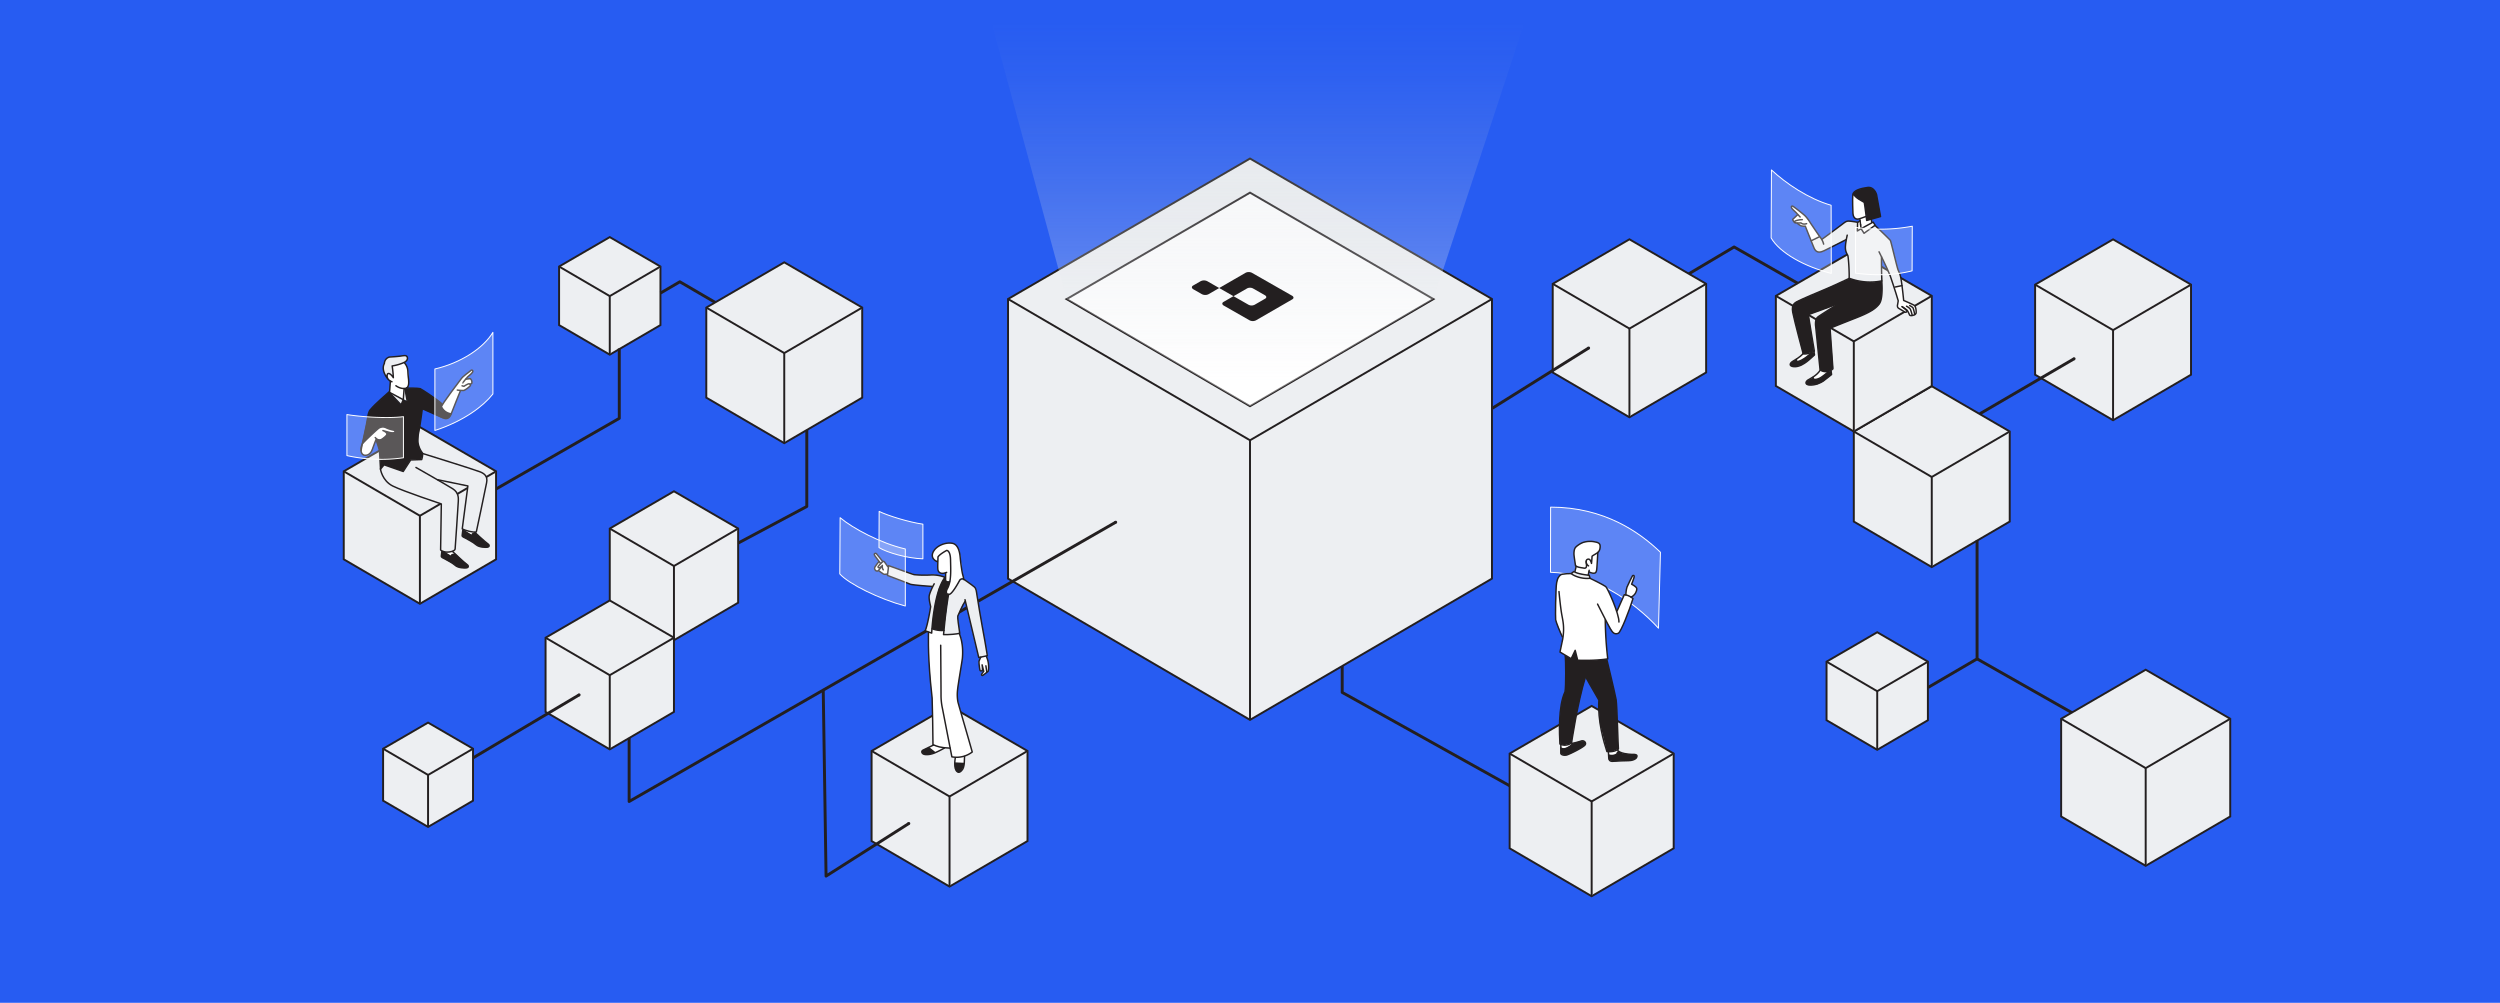 <svg xmlns="http://www.w3.org/2000/svg" xmlns:xlink="http://www.w3.org/1999/xlink" viewBox="0 0 2548.25 1022.13"><defs><style>.cls-1,.cls-14,.cls-16,.cls-3,.cls-5{fill:none;}.cls-2{fill:#275cf2;}.cls-14,.cls-3,.cls-4,.cls-5,.cls-6{stroke:#231f20;}.cls-14,.cls-16,.cls-17,.cls-3,.cls-5{stroke-linejoin:round;}.cls-3{stroke-width:3px;}.cls-13,.cls-4{fill:#edeff2;}.cls-4,.cls-6{stroke-miterlimit:10;}.cls-4,.cls-5,.cls-6{stroke-width:2px;}.cls-12,.cls-15,.cls-17,.cls-6{fill:#fff;}.cls-7{opacity:0.45;}.cls-8{fill:url(#linear-gradient);}.cls-9{isolation:isolate;}.cls-10{clip-path:url(#clip-path);}.cls-11{fill:#231f20;}.cls-14,.cls-16,.cls-17{stroke-linecap:round;}.cls-14{stroke-width:1.5px;}.cls-15{opacity:0.25;}.cls-16,.cls-17{stroke:#fff;}.cls-17{fill-opacity:0.25;}</style><linearGradient id="linear-gradient" x1="1283" x2="1283" y2="414.02" gradientUnits="userSpaceOnUse"><stop offset="0.05" stop-color="#b1bbc9" stop-opacity="0"/><stop offset="0.18" stop-color="#bac3cf" stop-opacity="0.1"/><stop offset="0.44" stop-color="#d1d7df" stop-opacity="0.37"/><stop offset="0.83" stop-color="#f5f6f8" stop-opacity="0.78"/><stop offset="0.94" stop-color="#fff" stop-opacity="0.9"/></linearGradient><clipPath id="clip-path" transform="translate(0)"><polygon class="cls-1" points="1276.05 328.94 1212.91 292.91 1257.25 267.32 1320.38 303.35 1276.05 328.94"/></clipPath></defs><title>blockcheck-ecosystem</title><g id="bg"><rect class="cls-2" width="2548.25" height="1022.13"/></g><g id="big_cube" data-name="big cube"><polyline class="cls-3" points="1538.75 800.91 1368.11 705.78 1368.11 631.28"/><polygon class="cls-4" points="1274.13 161.62 1027.49 304.77 1027.49 589.77 1274.13 733.77 1520.77 589.77 1520.77 304.77 1274.13 161.62"/><line class="cls-5" x1="1027.49" y1="304.77" x2="1274.13" y2="448.77"/><polyline class="cls-5" points="1520.77 304.77 1274.13 448.77 1274.13 733.77"/><polygon class="cls-6" points="1274.13 414.02 1461.08 304.87 1274.13 196.36 1087.17 304.87 1274.13 414.02"/></g><g id="light" class="cls-7"><polygon class="cls-8" points="1087.17 304.87 1274.13 414.02 1461.08 304.87 1561.49 0 1004.51 0 1087.17 304.87"/></g><g id="cubes"><polygon class="cls-4" points="1622.38 719.58 1538.78 768.1 1538.78 864.7 1622.38 913.51 1705.98 864.7 1705.98 768.1 1622.38 719.58"/><line class="cls-4" x1="1538.78" y1="768.1" x2="1622.38" y2="816.91"/><polyline class="cls-4" points="1705.98 768.1 1622.38 816.91 1622.38 913.51"/><polygon class="cls-4" points="1660.88 243.93 1582.69 289.31 1582.69 379.66 1660.88 425.31 1739.06 379.66 1739.06 289.31 1660.88 243.93"/><line class="cls-4" x1="1582.69" y1="289.31" x2="1660.88" y2="334.96"/><polyline class="cls-4" points="1739.06 289.31 1660.88 334.96 1660.88 425.31"/><polygon class="cls-4" points="1913.45 644.44 1861.79 674.42 1861.79 734.11 1913.45 764.27 1965.1 734.11 1965.1 674.42 1913.45 644.44"/><line class="cls-4" x1="1861.79" y1="674.42" x2="1913.45" y2="704.58"/><polyline class="cls-4" points="1965.1 674.42 1913.45 704.58 1913.45 764.27"/><polygon class="cls-4" points="621.53 241.69 569.88 271.67 569.88 331.36 621.53 361.51 673.19 331.36 673.19 271.67 621.53 241.69"/><line class="cls-4" x1="569.88" y1="271.67" x2="621.53" y2="301.83"/><polyline class="cls-4" points="673.19 271.67 621.53 301.83 621.53 361.51"/><polygon class="cls-4" points="1969.05 393.69 1889.59 439.81 1889.59 531.63 1969.05 578.02 2048.51 531.63 2048.51 439.81 1969.05 393.69"/><line class="cls-4" x1="1889.59" y1="439.81" x2="1969.05" y2="486.2"/><polyline class="cls-4" points="2048.51 439.81 1969.05 486.2 1969.05 578.02"/><polygon class="cls-4" points="1889.59 255.48 1810.13 301.6 1810.13 393.42 1889.59 439.81 1969.05 393.42 1969.05 301.6 1889.59 255.48"/><line class="cls-4" x1="1810.13" y1="301.6" x2="1889.59" y2="347.99"/><polyline class="cls-4" points="1969.05 301.6 1889.59 347.99 1889.59 439.81"/><polygon class="cls-4" points="2153.85 243.99 2074.39 290.11 2074.39 381.93 2153.85 428.32 2233.31 381.93 2233.31 290.11 2153.85 243.99"/><line class="cls-4" x1="2074.39" y1="290.11" x2="2153.85" y2="336.5"/><polyline class="cls-4" points="2233.31 290.11 2153.85 336.5 2153.85 428.32"/><g class="cls-9"><g class="cls-10"><path class="cls-11" d="M1278.59,310.74a6.72,6.72,0,0,1-6-.13l-15.24-8.7,13.91-8a6.69,6.69,0,0,1,6,.14l12.09,6.9c1.74,1,1.86,2.54.28,3.46l-11,6.36M1269.71,278l-27,15.58,14.55,8.31-10.15,5.86c-1.72,1-1.59,2.68.3,3.76l26.13,14.92a7.33,7.33,0,0,0,6.56.15l37.14-21.45c1.73-1,1.6-2.68-.3-3.76l-40.67-23.21a7.32,7.32,0,0,0-6.57-.16" transform="translate(0)"/><path class="cls-11" d="M1223.92,286.56l-7.77,4.48c-1.79,1-1.65,2.78.31,3.89l8.5,4.86a7.58,7.58,0,0,0,6.78.15l11-6.35-12-6.88a7.55,7.55,0,0,0-6.77-.15" transform="translate(0)"/></g></g></g><g id="lines"><polygon class="cls-4" points="967.87 719.35 888.41 765.47 888.41 857.28 967.87 903.67 1047.33 857.28 1047.33 765.47 967.87 719.35"/><line class="cls-4" x1="888.42" y1="765.46" x2="967.87" y2="811.86"/><polyline class="cls-4" points="1047.33 765.47 967.87 811.86 967.87 903.67"/><path class="cls-3" d="M1252.84,634" transform="translate(0)"/><path class="cls-3" d="M1538.75,800.91" transform="translate(0)"/><line class="cls-3" x1="1521.14" y1="416.11" x2="1619.29" y2="354.74"/><polyline class="cls-3" points="1965.1 700.85 2015.23 671.58 2015.23 550.78"/><line class="cls-3" x1="2018.13" y1="421.71" x2="2114.12" y2="365.67"/><polyline class="cls-3" points="926.36 839.38 842 893.01 839.12 703.36"/><polyline class="cls-3" points="631.23 355.21 631.23 426.42 428.01 542.91"/><polyline class="cls-3" points="715.33 573.35 822.36 516.24 822.36 402.26"/><polyline class="cls-3" points="673.21 298.75 692.96 287.22 776.43 335.96"/><polyline class="cls-3" points="1721.44 279.08 1767.55 251.73 1832.33 288.72"/><polyline class="cls-3" points="641.28 660.57 641.28 816.97 1137.24 532.29"/><polygon class="cls-4" points="799.39 267.39 719.93 313.5 719.93 405.32 799.39 451.71 878.85 405.32 878.85 313.5 799.39 267.39"/><line class="cls-4" x1="719.93" y1="313.5" x2="799.39" y2="359.9"/><polyline class="cls-4" points="878.85 313.5 799.39 359.9 799.39 451.71"/><polygon class="cls-4" points="428.01 435.37 350.39 480.42 350.39 570.12 428.01 615.43 505.64 570.12 505.64 480.42 428.01 435.37"/><line class="cls-4" x1="350.39" y1="480.42" x2="428.02" y2="525.74"/><polyline class="cls-4" points="505.64 480.42 428.01 525.74 428.01 615.43"/><polygon class="cls-4" points="686.96 500.77 621.53 538.74 621.53 614.35 686.96 652.55 752.39 614.35 752.39 538.74 686.96 500.77"/><line class="cls-4" x1="621.53" y1="538.74" x2="686.96" y2="576.94"/><polyline class="cls-4" points="752.39 538.74 686.96 576.94 686.96 652.55"/><polygon class="cls-4" points="621.53 612.04 556.1 650.02 556.1 725.62 621.53 763.82 686.96 725.62 686.96 650.02 621.53 612.04"/><line class="cls-4" x1="556.1" y1="650.02" x2="621.53" y2="688.22"/><polyline class="cls-4" points="686.96 650.02 621.53 688.22 621.53 763.82"/><circle class="cls-11" cx="926.36" cy="839.38" r="1.5"/><circle class="cls-11" cx="1137.24" cy="532.29" r="1.5"/><circle class="cls-11" cx="1619.29" cy="354.74" r="1.5"/><circle class="cls-11" cx="2114.12" cy="365.67" r="1.5"/><line class="cls-3" x1="2015.23" y1="671.58" x2="2162.8" y2="755.34"/><polygon class="cls-4" points="2187.1 682.64 2100.93 732.65 2100.93 832.22 2187.1 882.53 2273.27 832.22 2273.27 732.65 2187.1 682.64"/><line class="cls-4" x1="2100.93" y1="732.65" x2="2187.1" y2="782.96"/><polyline class="cls-4" points="2273.27 732.65 2187.1 782.96 2187.1 882.53"/><circle class="cls-11" cx="590.3" cy="708.28" r="1.5"/><line class="cls-3" x1="590.3" y1="708.28" x2="455" y2="788.66"/><polygon class="cls-4" points="436.32 736.56 390.49 763.16 390.49 816.12 436.32 842.88 482.15 816.12 482.15 763.16 436.32 736.56"/><line class="cls-4" x1="390.49" y1="763.16" x2="436.32" y2="789.92"/><polyline class="cls-4" points="482.15 763.16 436.32 789.92 436.32 842.88"/></g><g id="woman_01" data-name="woman 01"><g id="woman"><g id="skin"><polygon class="cls-12" points="963.45 589.78 963.96 591.95 965.87 593.1 968.43 592.46 969.45 584.41 969.06 571.52 968.55 565.26 966.25 561.56 964.34 561.18 957.06 566.16 955.79 568.71 955.53 577.9 956.04 581.61 958.09 583.78 960.25 584.41 963.96 583.65 963.45 589.78"/><polygon class="cls-12" points="891.32 579.56 891.96 577.39 895.79 572.54 891.32 566.03 891.19 564.37 892.6 564.12 894.89 565.9 899.36 572.16 900.77 572.16 902.81 574.71 905.36 577.9 904.6 585.05 900.89 585.56 895.15 581.61 893.62 582.24 891.7 581.1 891.32 579.56"/><path class="cls-12" d="M999.19,683.73l2-.38.39-1.91,1.15,2.55a29.14,29.14,0,0,0-2.17,2.81c-.13.38-.39,1.27-.39,1.27l1.79.39,4.6-3.71,1.27-3.44-.64-7.28-2.17-5.36-5.49,1-1.27,3.45a15.25,15.25,0,0,0-.64,2.17C997.66,675.69,999.19,683.73,999.19,683.73Z" transform="translate(0)"/><polygon class="cls-12" points="946.6 762.12 952.47 766.84 953.49 766.97 962.55 762.5 951.58 759.43 946.6 762.12"/><polygon class="cls-12" points="973.02 777.95 974.04 772.33 982.72 770.8 982.85 777.69 981.96 778.33 973.02 777.95"/></g><path id="pants" class="cls-12" d="M951.19,759.31l6.13,2.3,8,1.27,2.68-.13,1.79,8.56,4.85.76,7-.89,9.07-4.47v-1.66l-11.49-39.7L976,712.84l.38-13.92,4.21-25.14.9-8.94-1.66-13.92-2.17-5.1-8.94,1-6.76-.26v-4h-4.09l-5.36-1s-2.55-1.15-2.55-.77-.13,4.08-.13,4.08l-3.19-.63-.39,7.66.64,21.44,2.55,31.15,1,9.83.25,13.28.51,28.34Z" transform="translate(0)"/><g id="suit"><path class="cls-13" d="M943.15,642.88l6.38,2.17,2.81-24,3.19-15.32,5.75-14.17,1.66-2.68-2.56-1.4-7.78-1.79-6.9.38H934.85l-6.13-1.66L918.51,581,906,576.63l-1,5-.26,5.36,5.37,1.91,10.85,4.21,7.27,2.56,7.28,1,14.81,1V599l-3.32,7.4s0,3.58.13,4.21,1.27,7.41,1.27,7.41l-1.4,9.7-2.55,12.13Z" transform="translate(0)"/><polygon class="cls-13" points="961.66 646.46 964.34 624.88 966.77 606.24 969.32 604.84 974.68 598.2 979.02 590.8 981.83 590.16 985.02 591.95 991.79 596.8 994.85 600.12 999.45 628.46 1006.47 668.03 1003.28 669.18 998.17 670.2 997.28 669.31 983.87 613.01 981.06 616.58 975.96 628.33 978.38 645.69 974.04 646.33 962.81 647.22 961.66 646.46"/></g><path id="shirt" class="cls-11" d="M950.17,640.84s5.49,1.53,5.87,1.53l6,.13,4.73-36.64-1.79-1-.51-2,1.66-3.45,1.79-5v-1.28l-2.18.13-1.65-1.4-1.28-2.94L961,591.82l-4.21,8.3L953.62,613l-3.07,19Z" transform="translate(0)"/><g id="shoes"><polygon class="cls-11" points="973.4 777.78 983.11 778.29 982.09 782.2 980.13 785.1 977.58 787.39 975.36 786.71 973.49 783.73 973.23 778.12 973.4 777.78"/><path class="cls-11" d="M946.26,762.12l6.63,5-2.72,1.19s-4,.76-4.25.85-4.26-.17-4.26-.17l-1.87-2v-1.79l3.57-2Z" transform="translate(0)"/></g><polygon id="hair" class="cls-12" points="955.4 572.16 956.04 567.31 965.11 561.18 966.77 562.07 968.17 564.88 968.94 571.9 969.06 579.43 969.19 586.2 968.68 592.07 967.02 597.18 964.6 602.03 964.98 605.35 967.02 605.99 969.58 604.46 974.68 597.69 978.38 591.18 980.68 589.9 982.09 590.03 980.94 583.39 978.89 567.05 977.87 561.05 974.17 555.18 970.34 553.65 965.36 553.39 959.87 554.8 953.75 558.63 950.68 563.48 950.43 566.92 951.32 569.86 955.4 572.16"/></g><g id="woman-2" data-name="woman"><path class="cls-14" d="M964.89,583.42c-6.18,2.61-8.5-.42-8.86-2.65-.45-2.75.07-10.17.07-13.07,1.94-3.08,8.87-6.65,8.87-6.65s3.74-.11,3.91,9.61,1,22-3.19,29.28c0,0-3.07,5.2,1.18,5.93,1,.11,3.3.33,11.4-14.48.33-.56,2.35-2.34,4.19-.61a44.91,44.91,0,0,0-1.12-4.81c-.89-3.13-2.14-12.81-2.46-16.2-.33-3.64-1-14.76-8.27-16s-15.7,2.68-18.77,7.76c0,0-5.2,7.16,3.57,11" transform="translate(0)"/><path class="cls-14" d="M963.85,584.3v6.87s-.06,2.57,4,1.84" transform="translate(0)"/><path class="cls-14" d="M952.21,595.1s-4.76,8.85-5.1,12.6,1.36,9.53,1.53,10.72c0,0-3.06,19.06-5.62,24.51,3.75,1.36,6.64,2.38,6.64,2.38s1.87-42,13.62-56.85a35.08,35.08,0,0,0-14.64-2.38,105.44,105.44,0,0,1-16.85-.34c-1.19-.17-26-9.19-26-9.19l-1.2,10s20.77,7.83,23,8.85,23,2.38,23,2.38" transform="translate(0)"/><path class="cls-14" d="M966.87,605.87s-2.91,15.61-5.12,41c4.93.17,13.61-.51,16.51-1.36-1-6.64-2.39-16.34-2-17.53s5.37-12.25,7.41-15" transform="translate(0)"/><path class="cls-14" d="M983,590.84s8.34,5.79,10.21,7.49,2,4.43,2.56,8,4.59,28.26,5.27,31.32,5.2,29,5.37,30.73c-5.11,1.19-8.77,1.78-8.77,1.78l-14-58.89" transform="translate(0)"/><path class="cls-14" d="M950.17,640.89a27.17,27.17,0,0,0,12,1.7" transform="translate(0)"/><path class="cls-14" d="M946.43,644.63s-.85,19.24,2,50.38c0,0,1.53,14.13,1.7,16.52s1,43.91.85,47.48c4.77,2,7.15,3.07,17.53,3.58" transform="translate(0)"/><path class="cls-14" d="M958.85,657.74s.34,44.42.34,50.21a64.06,64.06,0,0,0,1.36,13.79c.86,4.25,9.37,48.34,9.71,49.7A26,26,0,0,0,991,766.5c-3.4-12.25-14.13-48.85-14.64-51.23a41.77,41.77,0,0,1-.34-11.91c.51-5.62,4.77-30.13,4.94-32.52s1.36-14.29-3.23-25.19" transform="translate(0)"/><path class="cls-14" d="M973.75,772.46s-2.22,11.15,2,14.13c0,0,2.3,2.47,5.62-2.72.94-1.88,1.62-3.07,1.79-12.77" transform="translate(0)"/><line class="cls-14" x1="973.32" y1="777.82" x2="982.77" y2="778.25"/><path class="cls-14" d="M951.28,759.53s-7.53,3.7-10,4.85-1.78,2.86-.64,3.83c1.66,1.4,6.9,1.53,12.64-1a91.17,91.17,0,0,0,9.32-4.72" transform="translate(0)"/><line class="cls-14" x1="946.55" y1="762.08" x2="952.55" y2="766.8"/><path class="cls-14" d="M1005.36,669a25.31,25.31,0,0,1,2.23,8.55c.39,4.92-.39,6.7-.39,6.7s-4.91,3.92-5.58,4.25c-.9.11-1.79-.56-.34-2.35l1.45-1.84-1.67-6.59a27.66,27.66,0,0,1,.33,5.59c0,.39-2.06,1.06-2.46-.12s-1.28-7.87-1-9.16a26.2,26.2,0,0,1,1.79-4.08" transform="translate(0)"/><line class="cls-14" x1="1004.91" y1="678.68" x2="1005.86" y2="684.82"/><path class="cls-14" d="M904.91,577.58s-2.81-4-3.07-4.37-1-1.54-2.14-.71a31.58,31.58,0,0,0-4.59,5c-.32.64.17,1.49,1.44,1.14a6.09,6.09,0,0,0,2.86-2.3c-.13,1.6-.26,2.84.89,4.47" transform="translate(0)"/><path class="cls-14" d="M899.8,572.38s-5.9-7.37-6.39-7.87a1.29,1.29,0,0,0-1.92-.13c-.72.68-.08,1.41.14,1.89s6.07,8.15,6.07,8.15" transform="translate(0)"/><path class="cls-14" d="M895.87,572.57a44.12,44.12,0,0,0-4.11,5.55c0,.19-1.18,2.14,1.37,3.77a2,2,0,0,0,2.55-.74c.61-.67,2.55-3.12,2.55-3.12" transform="translate(0)"/><path class="cls-14" d="M896.16,582.05s3.7,2.77,4.56,3.19,3.32-.07,3.32-.07" transform="translate(0)"/></g><g id="screens"><path class="cls-15" d="M856,585l.34-57.32c12.89,10.83,41,26,66.44,31.89v58.15C896.57,610.71,865.31,595.37,856,585Z" transform="translate(0)"/><path class="cls-16" d="M856,585l.34-57.32c12.89,10.83,41,26,66.44,31.89v58.15C896.57,610.71,865.31,595.37,856,585Z" transform="translate(0)"/><path class="cls-15" d="M895.94,558.15l.17-36.87c8.61,4.25,30.25,11,44.59,13v35.32C924.85,569.21,904,563.18,895.94,558.15Z" transform="translate(0)"/><path class="cls-16" d="M895.94,558.15l.17-36.87c8.61,4.25,30.25,11,44.59,13v35.32C924.85,569.21,904,563.18,895.94,558.15Z" transform="translate(0)"/></g></g><g id="Layer_17" data-name="Layer 17"><g id="woman-3" data-name="woman"><g id="skin-2" data-name="skin"><polygon class="cls-12" points="1953.36 319.23 1953.11 314.12 1951.19 311.18 1947.36 309.4 1940.72 306.59 1938.94 292.8 1938.68 291.4 1930.77 293.18 1932.17 297.91 1934.85 306.2 1933.83 311.06 1934.34 313.35 1936.77 315.52 1942.38 318.08 1944.55 317.44 1946.47 321.4 1948.77 321.65 1951.32 321.01 1953.36 319.23"/><polygon class="cls-12" points="1907.66 226.29 1907.66 223.61 1902.94 224.76 1900.26 206.38 1893.74 202.8 1889.02 198.21 1888.13 200.76 1888.38 212.63 1889.02 219.27 1890.04 221.69 1891.83 223.1 1894.13 223.48 1895.79 223.35 1896.3 228.59 1896.81 232.16 1897.96 232.67 1907.28 227.44 1907.66 226.29"/><polygon class="cls-12" points="1854.68 241.35 1846.38 245.06 1840.13 231.14 1836.17 230.5 1832.34 227.69 1828.64 226.29 1827.49 223.99 1832.09 219.14 1830.81 216.59 1826.98 213.27 1825.96 210.84 1827.23 210.08 1829.66 211.61 1837.45 217.86 1841.28 221.82 1847.79 230.88 1854.68 241.35"/><polygon class="cls-12" points="1864 378.71 1860.43 378.97 1855.32 377.57 1852.77 380.63 1847.92 384.46 1848.55 386.25 1850.47 386.76 1854.43 386.12 1861.19 381.01 1864 378.71"/><polygon class="cls-12" points="1846.26 359.95 1841.02 360.71 1838.21 360.97 1835.79 362.63 1831.32 366.59 1831.96 368.38 1834.38 368.12 1838.98 365.57 1844.47 361.61 1846.26 359.95"/></g><path id="hair-2" data-name="hair" class="cls-11" d="M1917,220.72s-14.13,4.25-14.13,3.74-2.38-18.21-2.38-18.21l-6-3.58-5.45-4.59,1-2.22,3.06-2,7.32-2.38,5.45-.17,3.23,1.36,2.55,2.55,1.53,5.62Z" transform="translate(0)"/><path id="pants-2" data-name="pants" class="cls-11" d="M1918.17,286.42l-7.49,1.19-6.81-.17-9-1-8.51-2.05L1885,284l-3.92,1.71-37.61,16.51-12.77,5.44-2.89,3.41-1,3.23,1.19,7.32,9.7,38.64,1.36.68,4.26-1,5.78-1.87-.17-1-5.44-36.43,24.85-8.85,4.93-2-7.65,5.1-12.94,8.51-2,2.9.17,7.32,4.42,43.57,3.58,1.53,4.42.68,4.6-3.23.68-1.53-3.07-40.17,30.13-11.92,12.77-6.13,7.15-6.12,2.38-6.47.51-10Z" transform="translate(0)"/><polygon id="shirt-2" data-name="shirt" class="cls-13" points="1938.68 291.14 1930.77 292.93 1927.19 282.33 1924 274.67 1917.62 261.01 1918 269.82 1918.13 286.29 1911.87 287.18 1903.83 287.57 1895.02 286.67 1885.07 283.48 1883.66 260.76 1882 257.57 1880.98 252.72 1882 244.29 1872.68 248.63 1858.38 256.29 1854.55 257.06 1851.36 256.29 1848.81 252.59 1846.38 245.44 1855.07 241.35 1856.72 243.78 1862.21 240.33 1876.38 229.61 1882.77 225.4 1888.51 225.65 1893.49 226.67 1893.11 235.35 1897.07 233.18 1900 237.78 1911.23 230.12 1918.51 236.88 1926.81 245.18 1928.98 252.97 1934.6 274.67 1937.4 281.95 1938.68 291.14"/><polygon id="collar" class="cls-12" points="1911.23 229.35 1909.07 226.42 1897.45 232.67 1895.53 225.4 1893.62 226.8 1893.23 234.97 1896.55 233.44 1897.7 234.08 1900.51 237.91 1911.23 229.35"/><g id="shoes-2" data-name="shoes"><polygon class="cls-11" points="1867.19 381.65 1866.55 378.08 1863.23 378.97 1860.43 381.4 1855.96 385.23 1852 386.5 1849.32 387.01 1848.04 384.97 1844.34 386.76 1841.02 388.8 1840.89 391.35 1842.94 392.63 1847.66 392.25 1852.64 391.74 1858.89 388.42 1867.19 381.65"/><path class="cls-11" d="M1849.58,362l-.77-3.19-3.58,1.4-4.34,4-4.59,3.07-3.83,1.14a5,5,0,0,1-1.79-1.91l-2.17.77-3.06,2.93-.51,2.43,2.29,1,4-.13,5.24-1.4,5-3.32Z" transform="translate(0)"/></g></g><path class="cls-14" d="M1889.21,197.28c1.24,4.2,8.91,7.55,11,9,.41,1.18,2.5,18.45,2.5,18.45l14.11-4-4.07-22.46s-2.29-8.06-9.06-7.2-14.68,3-15.13,7.44.05,17.38.15,19.25,1.38,6.92,6.58,5.28,6.36-2.37,6.36-2.37" transform="translate(0)"/><path class="cls-14" d="M1882.87,239.73s-1.77,7.64-1.85,12.24,1.69,6.75,2.42,8.38,1.67,17.42,1.4,23.25a60.23,60.23,0,0,0,33.37,2.68c-.44-8.61-.48-21.56-.37-24.44" transform="translate(0)"/><path class="cls-14" d="M1915.31,256.69s8.36,16.61,11.42,24.54c0,0,5.83,17.17,8.14,25.4-.33,1.89-.58,3.61-.65,3.87s-.81,2.51,1,3.7,5.63,3.32,6.25,3.76c1.28.92,2.89-.06,1.88-1.46s-4.72-4-4.72-4" transform="translate(0)"/><path class="cls-14" d="M1911.65,230.18s14.59,13.88,15.22,14.93,6.82,27.64,7.9,30.14c2,4.68,2.9,4,5.64,31,0,0,10.07,4.27,11.14,5.3,0,0,1.74,1.93,1.59,7.14,0,2.47-6,4-6.72,2.29a50.36,50.36,0,0,0-2.29-4.57,53.21,53.21,0,0,0-5-3.64" transform="translate(0)"/><path class="cls-14" d="M1949.09,321.23s-1.27-5.38-2.3-6.61a15.48,15.48,0,0,0-3.45-2.48" transform="translate(0)"/><path class="cls-14" d="M1951.7,320.67a53.86,53.86,0,0,0-1.61-6.56c-.58-1.17-3.2-2.41-3.47-2.66" transform="translate(0)"/><path class="cls-14" d="M1938.58,291.14s-8,1.67-7.76,1.64" transform="translate(0)"/><path class="cls-14" d="M1893.29,226.56s-5.16-.93-6.45-1-4-1-7,1.47S1857,244,1857,244" transform="translate(0)"/><path class="cls-14" d="M1858.82,248.8a17.08,17.08,0,0,0-3.24-6.65c-2.66-3.61-9.13-13.33-9.68-14.07s-3.28-5.79-7-9-10-7.92-11.19-8.71-2,0-1.64,1.28,3.52,3.82,4.79,5.2,4,4.31,4,4.31" transform="translate(0)"/><path class="cls-14" d="M1881.85,244.2s-19.59,10-22.26,11.21-7.89,3.82-10.63-2.86-8.81-22-8.81-22a13.37,13.37,0,0,1-4.11-.3,14,14,0,0,1-4-2.6" transform="translate(0)"/><path class="cls-14" d="M1841.46,228c-.25,0-3.42,1.29-5.75-.8a31.8,31.8,0,0,1-5.2,0c-1.37-.27-1.32-1-1.1-1.56s4.3-1.76,7.62-1.76" transform="translate(0)"/><path class="cls-14" d="M1832.34,218.86l-5.08,4.78c-.07.26,1.23,3.05,2.35,3.29" transform="translate(0)"/><line class="cls-14" x1="1854.51" y1="241.31" x2="1846.16" y2="245.41"/><polyline class="cls-14" points="1895.75 225.19 1893.45 226.85 1893.24 235.42 1897 233.1 1900.01 237.8 1911.34 229.54 1909.3 226.41 1897 233.1 1896.48 228.95"/><line class="cls-14" x1="1895.89" y1="224.04" x2="1896.51" y2="229.46"/><line class="cls-14" x1="1907.44" y1="223.43" x2="1907.77" y2="226.49"/><path class="cls-14" d="M1918.1,286.54s1.53,17-2.27,22.74-11.38,9.8-24.16,14.81c-11.61,4.56-26.3,10.45-26.3,10.45l2.92,41.39a9.58,9.58,0,0,1-7.39,2.94c-4.61-.27-5.34-2-5.74-2.26-.52-5.08-4.45-43.87-4.45-43.87s-1.14-7.1,2.3-9.7,35.43-22.6,35.43-22.6" transform="translate(0)"/><path class="cls-14" d="M1884.85,283.8s-20.59,9.63-24.85,11.26-25.15,10.64-27.25,11.9-7.16,2.42-5.42,11.4S1838,360.63,1838,360.63s4,1.2,11.36-2.76c-1.25-6.84-6.15-37.14-6.15-37.14l30.9-11.36" transform="translate(0)"/><line class="cls-14" x1="1883.8" y1="303.07" x2="1881.76" y2="299.77"/><path class="cls-14" d="M1866.43,378.14c0,.25.5,3.61.5,3.61s-6.25,5.06-8.53,6.71-8.33,4.46-13.85,4-3.91-3.75-1.55-5.22,9-4.49,12.21-9.77" transform="translate(0)"/><path class="cls-14" d="M1863.71,378.79a66.14,66.14,0,0,1-7.67,6c-3,1.82-8.27,3.37-7.93-.1" transform="translate(0)"/><path class="cls-14" d="M1849,358.14c0,.26.51,3.62.51,3.62s-5.73,5.35-8,7-7.43,5.44-13,5-3.9-3.76-1.55-5.22c2-1.28,7.47-4.09,10.87-8.05" transform="translate(0)"/><path class="cls-14" d="M1847,359.27c-.15.13-4.52,3.94-7.61,6-3.62,2.44-9.32,5.13-8.3.91" transform="translate(0)"/><path class="cls-17" d="M1949,276.06l.17-45.47a175.56,175.56,0,0,1-57.88,1.17V278.4C1911.88,281.1,1931.34,280.58,1949,276.06Z" transform="translate(0)"/><path class="cls-17" d="M1866.62,278.68l-.17-69.45c-23.19-6.66-45.9-22.16-60.81-36l-.34,69.27C1814.24,257.89,1839.51,271.79,1866.62,278.68Z" transform="translate(0)"/></g><g id="man_01" data-name="man 01"><g id="screens-2" data-name="screens"><path class="cls-15" d="M1580.42,583.33c41.34.94,83.55,28,110.06,57l2-77.41c-21-20.18-57-46-111.93-46Z" transform="translate(0)"/><path class="cls-16" d="M1580.42,583.33c41.34.94,83.55,28,110.06,57l2-77.41c-21-20.18-57-46-111.93-46Z" transform="translate(0)"/></g><g id="man"><polygon id="pants-3" data-name="pants" class="cls-11" points="1590.27 758.57 1594.52 759.59 1601.5 757.89 1601.84 756.87 1608.14 721.3 1615.97 689.81 1623.8 703.08 1629.76 713.47 1629.42 721.13 1630.78 737.13 1638.1 766.57 1643.55 766.06 1649.5 763.51 1648.14 726.91 1647.63 714.49 1637.76 671.93 1625.16 672.78 1608.31 673.13 1605.93 663.08 1601.33 671.42 1595.38 668.02 1596.06 673.3 1596.23 693.89 1595.55 703.93 1592.99 711.25 1590.61 723 1589.42 739.68 1590.27 758.57"/><g id="skin-3" data-name="skin"><polygon class="cls-12" points="1591.12 759.08 1595.2 759.59 1602.18 757.55 1601.33 759.25 1597.42 762.15 1593.67 763.34 1590.61 763.17 1591.12 759.08"/><polygon class="cls-12" points="1639.97 769.81 1639.8 766.4 1644.57 765.72 1648.65 764.19 1649.67 765.89 1648.31 767.59 1647.8 768.62 1645.42 769.81 1639.97 769.81"/><polygon class="cls-12" points="1604.91 581.89 1606.44 577.81 1612.57 578.83 1615.46 579 1616.82 577.98 1616.65 573.21 1617.33 570.49 1618.86 570.15 1620.4 570.15 1622.1 573.72 1622.78 566.74 1628.74 563.68 1628.57 568.45 1627.71 580.02 1626.69 583.42 1624.82 584.62 1621.76 584.27 1619.71 583.25 1618.69 586.15 1613.93 585.3 1607.63 584.1 1604.91 581.89"/><polygon class="cls-12" points="1656.99 605.55 1657.84 599.93 1661.08 591.93 1664.48 586.32 1665.67 587.34 1664.14 592.62 1663.12 595.34 1667.71 598.4 1668.4 600.45 1667.71 604.02 1665.33 607.25 1662.61 608.27 1656.99 605.55"/></g><path id="suit-2" data-name="suit" class="cls-12" d="M1592.61,649l-6.89-16.73.76-37.78,2.43-7.15,3.95-1.92,8.94-.76,2.68,2,6.13,2.43,5.62.25,4.34.13,6.89,3.32,10,5.61,4.59,9.2,5.24,13.53.89,1.91,3.19-7.53,4.09-9.57,3.83.63,4.72,2.94v1.79l-6.13,18-6,13.4-2.42,2.81-2.56.38-2.55-1-4.47-7.4s-3.7-6.51-3.7-6.13.51,16,.51,16l2,24.25-2.29.26-8.56,1-17.49.13h-2l-2.81-9.7-3.06,5.87-1,2.3-6.51-4-5-3.19,2.93-13.66Z" transform="translate(0)"/><polygon id="shirt-3" data-name="shirt" class="cls-13" points="1601.8 584.66 1604.48 582.49 1607.29 584.02 1612.65 585.68 1619.93 586.32 1620.57 589.51 1616.23 589.38 1609.59 588.87 1603.97 586.19 1601.8 584.66"/><polygon id="hair-3" data-name="hair" class="cls-12" points="1606.35 576.96 1610.52 578.49 1614.61 579 1616.65 578.4 1617.33 576.36 1616.91 571.85 1617.76 570.06 1619.46 569.81 1620.74 570.57 1622.27 572.87 1622.69 566.91 1625.5 564.96 1629.5 562.57 1630.78 559.68 1630.86 556.87 1630.69 554.49 1628.82 552.78 1625.16 552.02 1619.71 551.76 1614.86 552.78 1609.59 555.17 1605.16 559 1604.4 563.25 1604.57 567 1605.33 572.96 1606.35 576.96"/><g id="shoes-3" data-name="shoes"><polygon class="cls-11" points="1639.8 769.64 1642.95 770.15 1646.86 769.3 1647.97 768.53 1649.25 766.4 1650.27 766.23 1653.84 767.93 1661.42 768.96 1667.29 769.3 1668.65 770.4 1668.14 772.7 1665.84 774.06 1662.61 775.17 1656.91 775.68 1651.97 775.42 1646.44 776.02 1641.93 775.51 1639.97 774.57 1639.8 769.64"/><polygon class="cls-11" points="1590.95 762.66 1594.01 763.25 1597.67 761.98 1601.5 759.59 1603.12 757.72 1610.27 755.51 1614.35 755.34 1616.31 757.38 1614.95 760.02 1609.93 763.34 1601.33 767.93 1596.82 769.64 1593.42 769.47 1591.03 768.19 1590.95 762.66"/></g></g><g id="man-2" data-name="man"><line class="cls-14" x1="1606.61" y1="577.3" x2="1605.36" y2="582.36"/><path class="cls-14" d="M1618.89,586c0-.11.95-4.73.95-4.73" transform="translate(0)"/><path class="cls-14" d="M1622.21,574.29c-.44-1.7-1.4-4.82-3.52-4.34s-2,1.87-1.6,5.88-2.25,3.36-3,3.19-4.45-.55-6.21-1.32-1.93-1-1.93-1-1.49-9.45-1.59-11.33,0-5.33,1.43-7.2c1.24-1.7,5.66-4.7,8.45-5.43a23.83,23.83,0,0,1,10.3-.62c2.92.66,6.54.77,6.49,4.84s-1.49,5.77-4.12,7.37-4,2.36-4.13,2.75C1622.76,568.74,1622.21,574.29,1622.21,574.29Z" transform="translate(0)"/><path class="cls-14" d="M1616.87,571.93a4.76,4.76,0,0,0,2.31,4.84" transform="translate(0)"/><path class="cls-14" d="M1619.79,582.93a10.93,10.93,0,0,0,4.18,1.37c1.76,0,3.08-.22,3.52-3.63s1.15-17.48,1.15-17.48" transform="translate(0)"/><path class="cls-14" d="M1604.35,582.53s2.39,2.43,15.56,3.87l.81,3.07a30.31,30.31,0,0,1-13.35-1.71c-4.12-1.53-5-2.55-5.74-3.1A15.92,15.92,0,0,1,1604.35,582.53Z" transform="translate(0)"/><path class="cls-14" d="M1620.72,589.47c.53.08,14,6.89,16,8.42S1650.52,626,1650.18,634" transform="translate(0)"/><path class="cls-14" d="M1628.4,615.76s10.55,20.94,12.93,25,4.26,6.29,8.17,4.76c2.63-1,11.41-23.49,15-35.4-4.08-3.41-7.15-3.75-8.85-3.92l-7.32,16.51" transform="translate(0)"/><path class="cls-14" d="M1601.5,584.7s-9.53-.26-11.23,1.62-2.55,2.55-3.58,7.66-1.36,35.4-1,37.78,5.11,14.13,6.81,17.37" transform="translate(0)"/><path class="cls-14" d="M1589.08,603c0,.51,1.36,14.47,2.55,21.79s3.4,14,1.19,26.89l-2.72,12.93,11.4,6.81,4.09-8.51,2.55,10.05s16.34.85,30.64-1.37a375.39,375.39,0,0,1-2.55-39.83" transform="translate(0)"/><path class="cls-14" d="M1637.93,672.61s8.34,34.56,9.36,40.52,2,48.68,2.38,50.21c0,0-3.4,3.74-11.74,2.72-3.07-9.53-9.7-31.66-8.17-52.42,0,0-18.39-31.66-20.09-36.09" transform="translate(0)"/><path class="cls-14" d="M1616,690.15c-8.17,26.38-14.13,67.23-14.13,67.23s-5.78,4.21-11.85,1c-.51-9.53-1.93-38.24,5.21-53.21,1-5.28.86-33,.17-36.6" transform="translate(0)"/><path class="cls-14" d="M1639.46,766.74s.32,4.79.35,6.15.89,3.41,4.24,3.11,14.1-.69,16.06-.66,8.68-.88,8.45-5c-.45-1.7-3.35-1.36-5.61-1.41s-12.15-.8-14-4.29" transform="translate(0)"/><path class="cls-14" d="M1640,769.64a9.49,9.49,0,0,0,8.09-1.11c.42-1.53.76-1.79,1.61-2.3" transform="translate(0)"/><path class="cls-14" d="M1591,758.79s-.15,7.36-.06,9,3.4,2.47,6,1.79,17.61-8,18.89-10.55c1.19-2-1.23-4.85-4.3-3.66a56,56,0,0,1-9.06,2.3" transform="translate(0)"/><path class="cls-14" d="M1591,762.42s1.59,1.47,4.72.58,6.45-3.58,6.9-4.73" transform="translate(0)"/><path class="cls-14" d="M1657.14,606.44s.43-5.82,1.23-7.9,5.07-10.91,5.63-11.64,2.21-.74,1.58,1.72c-.49,1.89-2.46,6.85-2.46,6.85s4.22,2.23,5,3.84-.51,4.13-.88,4.9c-.5,1-2.47,3.8-4.83,4.32" transform="translate(0)"/></g></g><g id="man_02" data-name="man 02"><g id="man-3" data-name="man"><g id="skin-4" data-name="skin"><polygon class="cls-12" points="484.27 542.19 478.06 541.6 472.36 539.81 476.27 543.04 481.3 545.77 481.72 544.15 484.7 543.55 484.27 542.53 484.27 542.19"/><polygon class="cls-12" points="464.19 564.66 461.3 562.19 457.3 562.88 452.53 562.79 457.47 565.85 460.44 567.3 460.44 565.34 464.19 564.66"/><polygon class="cls-12" points="402.15 438.62 398.32 437.77 393.64 435.73 389.89 434.96 387 435.81 383.76 438.28 369.38 452.07 367.51 458.45 368.79 462.28 371.34 464.15 375.42 463.9 377.64 461.6 380.19 455.64 383.51 447.56 386.57 448.32 389.89 447.21 394.57 443.05 393.72 439.38 397.89 441.09 401.3 441.26 402.83 440.24 402.15 438.62"/><polygon class="cls-12" points="479.34 391.56 481.3 390.7 480.87 387.47 479.51 385.94 474.91 386.53 477.47 383.47 480.87 380.58 482.15 378.53 481.3 376.83 479.34 377.94 473.81 382.45 470.4 385.68 451.42 411.3 449.72 414.88 452.02 417.43 454.57 419.98 459.76 421.77 469.21 398.11 471.94 398.11 474.91 397 479.68 392.83 479.34 391.56"/><path class="cls-12" d="M411.17,406.45c.08-.43.93-10.3.93-10.3l2.39-.94,2.21-2.46-.08-4.51-.17-5.11-.43-6.38-2.89-6.47-.85-.43-3.92,1-8.43,2.39.35,5.53.51,5.11-2.9-2.56-2-.68-1.19,2.3.08,2.3,1.88,2.47,1.27,1.1L397,400.41l3.58,1.78,9.7,4.94Z" transform="translate(0)"/></g><path id="shirt-4" data-name="shirt" class="cls-11" d="M431.08,462.11s-3.23-3.58-3.06-4.09-2-6.63-2-6.63l.68-8.18,1.7-11.74,2-14.81,3.58,1.53,9.7,4.43,6.81,3.57,4.08.51,3.07-1,2-3.4-3.58-1.53-3.4-2.56s-2.72-3.06-2.38-3.57a15.36,15.36,0,0,0,.85-2.72s-9.53-6.3-9.7-6.81-13.28-9.36-13.28-9.36l-11.57.17-4.26.68,2,8.51.85,4.25-4.25-1.7-2.55,5.11-11.92-13.28-6.13,5.62L377,418.36l-1.88,4.77-6.46,30.47,7.48-8.51,9.71-8.68,4.42-1.54,4.6,1.54,5.45,1.87,2.38.51-.68,2-4.26.17-4.76-.85,1.7,2-2.73,3.41-4.08,2.89-4.6-1,1,3.74,2,7.15,1.19,8.85.34,10.56,4.08-3.75L411,481l7.49-12.25,11.06-.34Z" transform="translate(0)"/><polygon id="pants-4" data-name="pants" class="cls-13" points="485.3 541.98 478.79 541.73 471.38 539.17 476.62 495.38 467.94 493.73 446.74 489.26 462.44 498.83 466.02 503.68 467.04 506.75 466.15 522.32 463.72 560.11 461.81 562.02 457.21 562.92 453.25 562.79 448.91 560.49 449.55 514.02 436.53 509.17 407.68 498.7 397.85 493.85 393.89 490.41 389.94 485.17 388.15 478.15 391.59 473.81 396.06 475.47 410.87 480.45 418.53 468.7 429.89 468.45 430.91 462.7 438.19 464.49 485.68 479.81 491.81 482.24 495.76 486.45 496.15 491.17 493.85 502.15 485.3 541.98"/><g id="shoes-4" data-name="shoes"><path class="cls-11" d="M498.45,555.13,495.38,553l-7.53-6.95-2.75-2.17-2.61-.07-1.21.77.25,1.47-5.23-3.26L472.21,540a19.24,19.24,0,0,0-.89,2.17c0,.26-.26,4.66-.26,4.66l2.68,1.41,3.77,2,4.34,2.36,2.49,1.85,3.13,2,3.38,1.22,4.6.38,2.93-.77Z" transform="translate(0)"/><polygon class="cls-11" points="477.32 577.02 475.85 575.04 470.62 570.58 464.81 565.02 461.04 564.9 460.4 565.79 460.53 567.26 452.17 562.53 450.64 562.15 450.06 564.7 450.25 567.7 452.36 569.36 457.21 572.11 463.08 575.36 465 577.47 469.85 578.88 474.13 579.13 476.62 578.62 477.32 577.02"/></g><g id="collar-2" data-name="collar"><polygon class="cls-13" points="415.34 409.43 412.62 396.92 411.59 397.6 411.25 407.13 415.34 409.43"/><polygon class="cls-13" points="408.87 412.32 406.49 410.19 397.72 400.66 403.17 403.05 411.25 407.13 408.87 412.32"/></g><polygon id="hair-4" data-name="hair" class="cls-13" points="400.87 383.98 399.94 373.34 403.76 372.24 412.02 369.68 414.66 367.13 414.83 364.15 413.38 362.53 411.08 362.45 406.06 363.47 398.23 363.64 395.17 364.49 392.53 367.13 391.59 370.28 390.57 373 390.57 376.24 392.02 381.77 394.74 384.58 394.57 381.09 396.19 380.41 397.81 381.6 400.87 383.98"/></g><g id="man-4" data-name="man"><path class="cls-14" d="M412.51,370.16a14,14,0,0,1,3.25,8.56c.24,5.43.73,7.6.73,8.69s1,7.7-3.26,8.44c-3.5.6-6.87-.72-9.65-2.65" transform="translate(0)"/><path class="cls-14" d="M399.48,389.1c-5.55-1.81-5.42-6.88-4.34-8,2.17-1.93,5.79,3.86,5.79,3.86a104.39,104.39,0,0,0-1.21-11.94c8.45-1.33,13.15-4.1,13.15-4.1s3-1.81,2.41-4.35-2.41-2.29-6.51-1.68-9,.84-11.22,1-5.55,2.29-5.79,6.75c0,0-4.22,6,3.86,16" transform="translate(0)"/><polyline class="cls-14" points="411.9 396.09 411.06 407.43 397.07 399.95 397.91 388.61"/><path class="cls-14" d="M396.83,399.26s-14.81,12.76-19,18c0,0-2.17,1.4-3.07,8.55s-6.46,29.79-6.72,33.36" transform="translate(0)"/><path class="cls-14" d="M383.59,447.3s-1.53,3.57-3.95,10.47-7.41,6.64-8.94,6c-4.34-1.92-2.55-9.83-1.15-11.62s13.15-13,16.21-15.45a7.43,7.43,0,0,1,8.17-.51,32.92,32.92,0,0,0,7.54,2.3,1.26,1.26,0,0,1,.55,2.34,4.55,4.55,0,0,1-3,.34c-2.53-.42-8.68-2.3-8.68-2.3s3.23,1.2,4,3.07c0,0,.51.93-.85,2.38a26,26,0,0,1-4.34,3.41s-3,2.46-6.64-1.71" transform="translate(0)"/><path class="cls-14" d="M430.74,414.11s-1.95,16.42-3.66,24.93-2.21,15.15,3.75,23a20.73,20.73,0,0,1-1,6.39l-11.24.42L411,480.58l-19.49-6.81-3.66,4.42s-.94-18.89-1.28-19.91-2.38-7.75-3.06-9.19" transform="translate(0)"/><path class="cls-14" d="M414.49,395.56s12.25,0,13.79.59,18.12,11.58,22.29,15.58" transform="translate(0)"/><path class="cls-14" d="M430.57,416.66s18,7.92,20.26,9,6.64,2.64,8.85-3.23,9.45-23.66,9.45-23.66" transform="translate(0)"/><path class="cls-14" d="M466.15,397.6a47.93,47.93,0,0,0,6.64.42,22.85,22.85,0,0,0,6.25-4.51c1.28-1.1-.08-2.81-1.87-2.12a24.16,24.16,0,0,0-4.26,2.38l-1.91-.51" transform="translate(0)"/><path class="cls-14" d="M471.76,390.28c-.08-.26,3.92-5.07,4.86-6.09s5.87-4.46,5.36-6-1.45-1.19-2.47-.17c-1.21,1.21-7.56,5.3-9.53,8.26-1.46,2.18-18.81,24.17-21.36,30.47" transform="translate(0)"/><path class="cls-14" d="M474.83,386.49l4.47-.51a4.57,4.57,0,0,1,1.53,4.85l-1.53.77" transform="translate(0)"/><path class="cls-14" d="M460,421.77a12.26,12.26,0,0,1-10-7.15" transform="translate(0)"/><polyline class="cls-14" points="397.21 400.41 408.83 412.66 411 407.56 415.21 409.85 412.79 396.32"/><path class="cls-14" d="M387.76,477.93s1.63,12.09,12.64,17.51,49.44,18.22,49.44,18.22l-.73,46.92s3.61,3.78,11.73,1.44c3.07-.9,3.07-2.53,3.07-2.53s3.25-46.55,3.25-48.72.9-8.48-5.78-12.63S424,476.49,424,476.49" transform="translate(0)"/><path class="cls-14" d="M431.42,462.45s54.07,16.8,58.22,18.61,7.75,4.33,6.31,11.19-9.92,48.35-10.46,50c-2.71.72-10.71-1.2-14.32-3.19,1.44-11.18,5.74-43.74,5.74-43.74L446.23,489" transform="translate(0)"/><path class="cls-14" d="M484,542.62s10,9.39,13.88,12.21c1.38,1.29.67,2.83-1.32,3s-8.33.06-11.33-2.64-9.23-5.71-10.58-6.57-3.78-1.34-3.58-2.86.67-5.52.67-5.52" transform="translate(0)"/><path class="cls-14" d="M484.79,543.73a7.35,7.35,0,0,0-2.73.25c-1.36.43-.34,2.13-.34,2.38s-9.1-5.61-9.1-5.61" transform="translate(0)"/><path class="cls-14" d="M461.38,562.19s11.3,10.89,15.23,13.7c1.38,1.29.67,2.83-1.32,3S467,579,464,576.26s-9.23-5.72-10.58-6.58-3.78-1.33-3.58-2.85.52-4.64.52-4.64" transform="translate(0)"/><path class="cls-14" d="M463.76,565.09a7.3,7.3,0,0,0-2.72.25c-1.36.43-.34,2.13-.34,2.39s-9.11-5.62-9.11-5.62" transform="translate(0)"/></g><path class="cls-17" d="M353.62,464.38a160.09,160.09,0,0,0,57.6,2.22V424.72c-16.56,2-42.6.3-57.6-2.16Z" transform="translate(0)"/><g id="screens-3" data-name="screens"><path class="cls-17" d="M443.28,438.81c29.34-9.6,49.36-24.7,59.13-37.24v-62.8c-9.77,16.34-33.28,31.39-59.13,37.33Z" transform="translate(0)"/></g></g></svg>